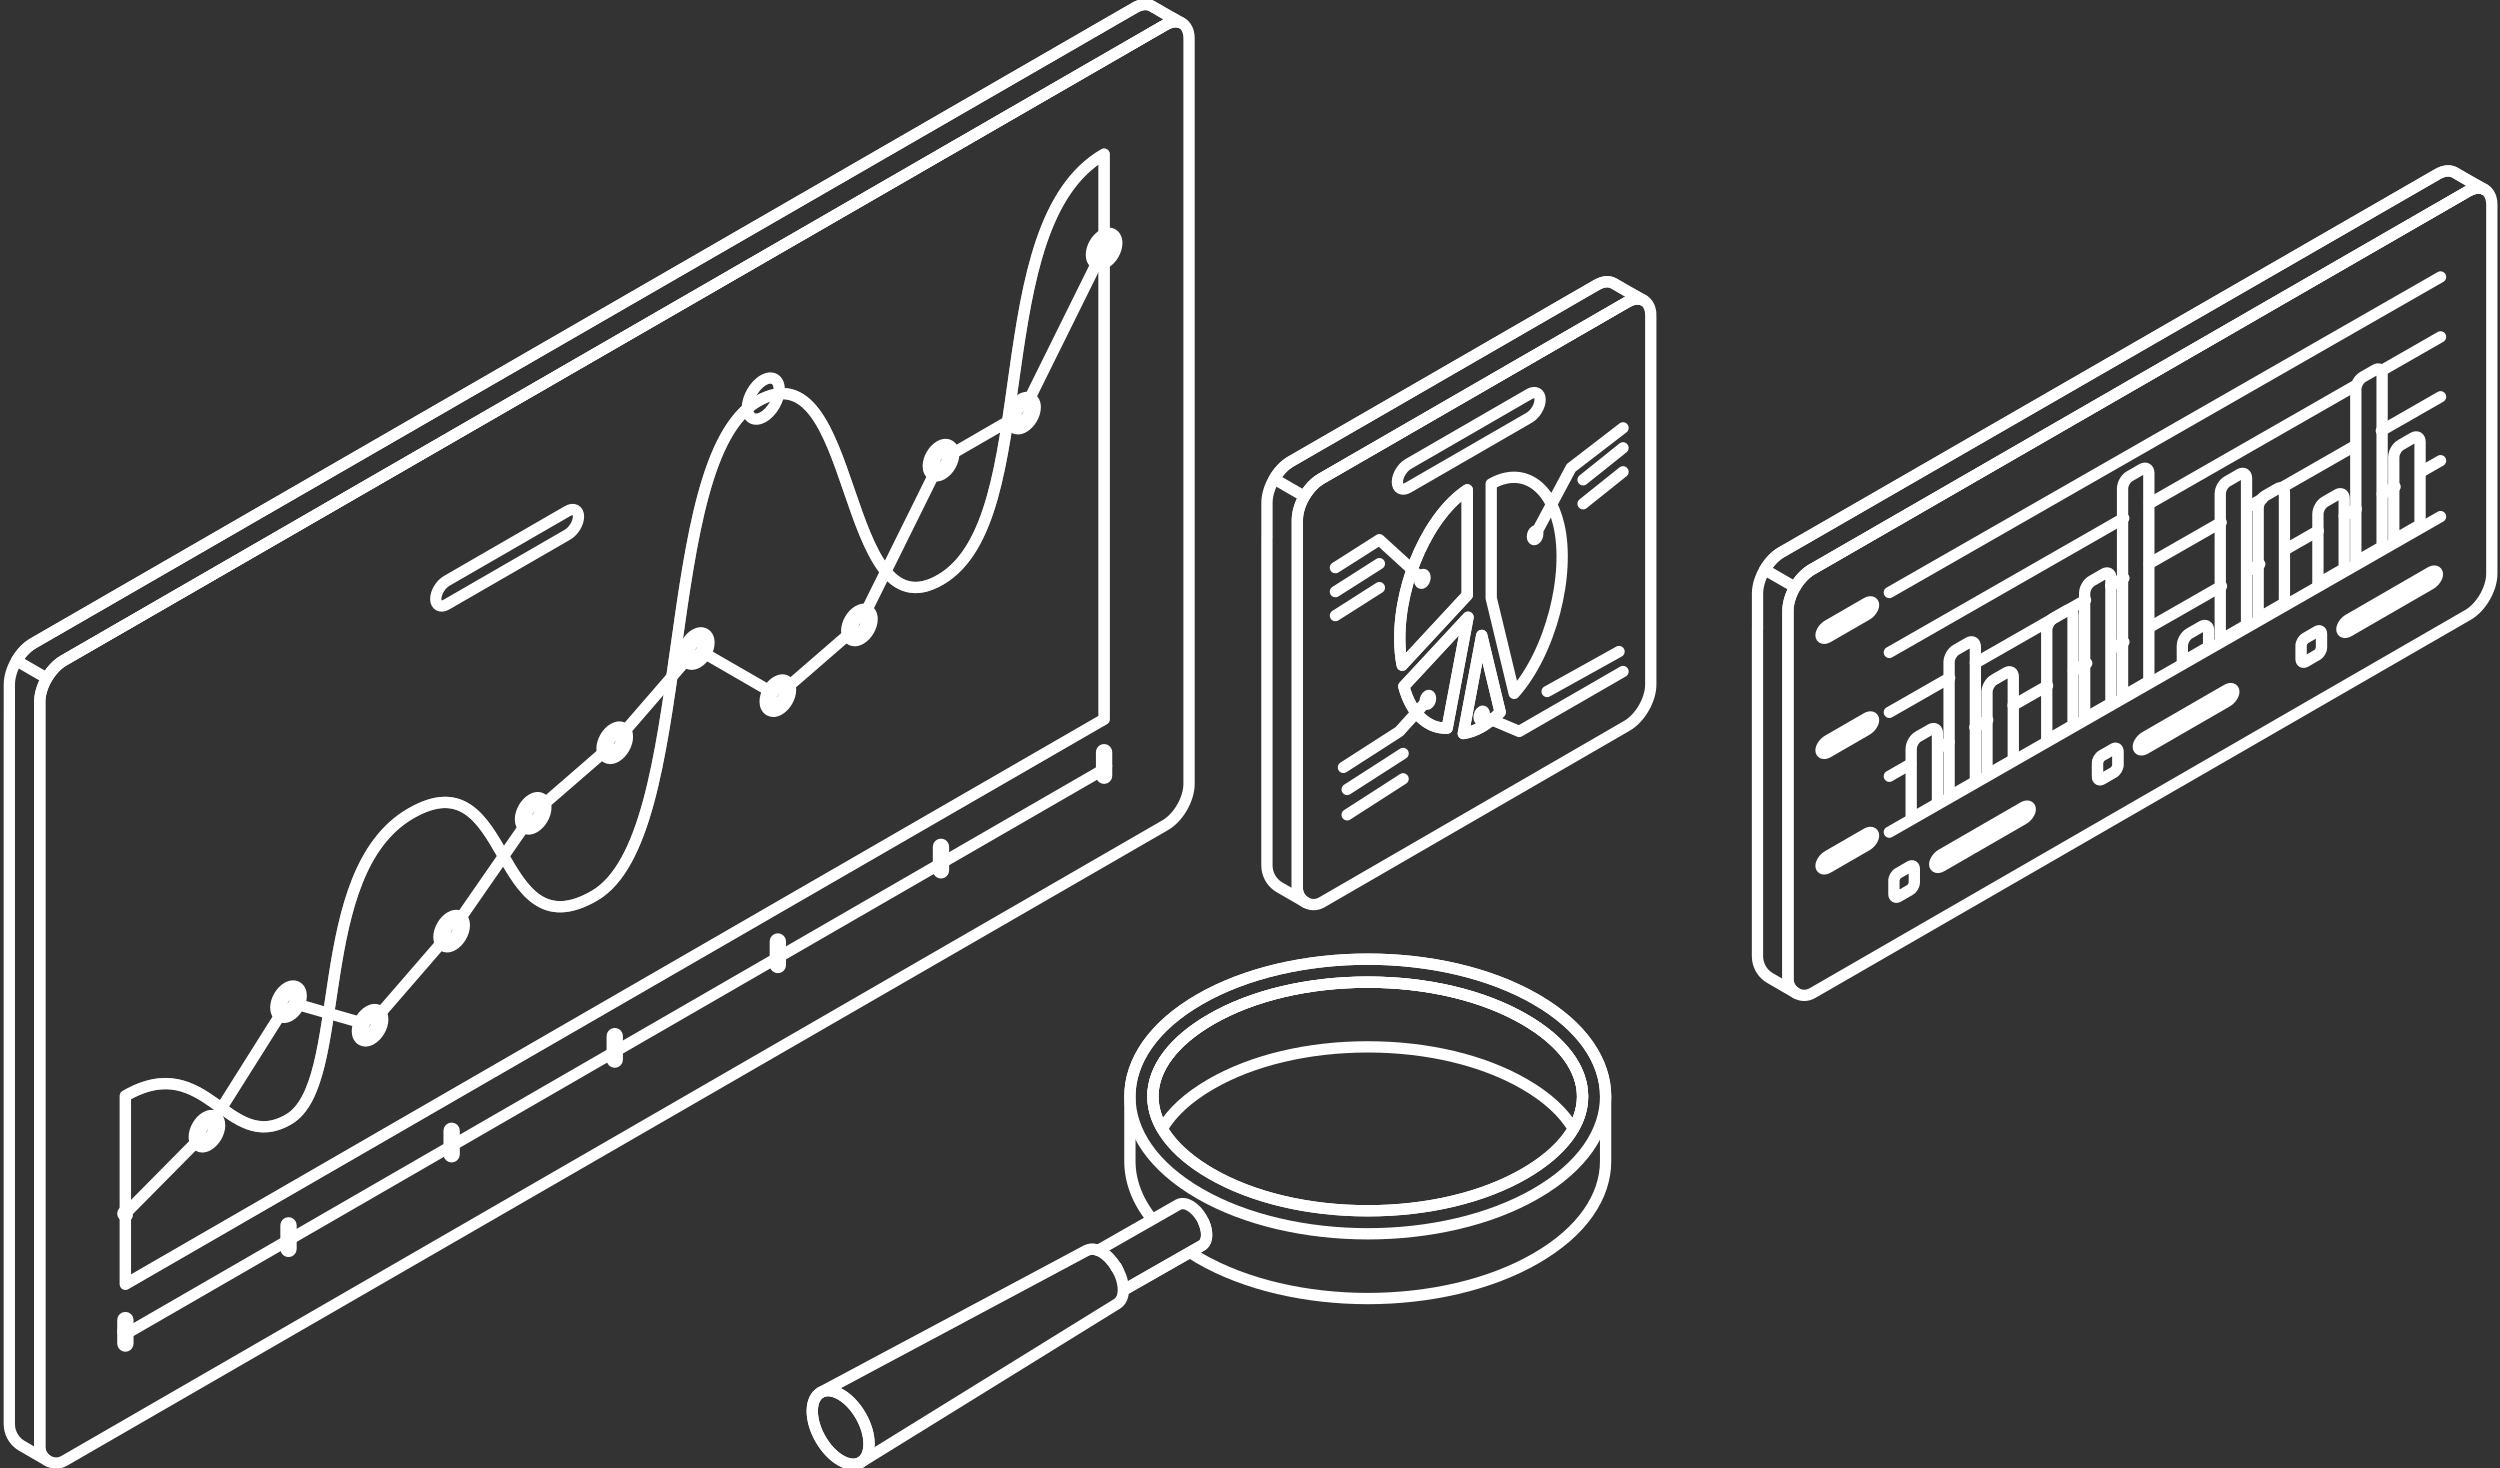 <svg viewBox="0 0 664 390" fill="none" width="664" xmlns="http://www.w3.org/2000/svg">
<rect x="0" y="0" width="664" height="390" fill="#333333" stroke="none"/>
<path d="M428.664 75.316C427.497 74.616 425.885 74.627 424.081 75.687L342.819 122.587C339.329 124.603 336.507 129.493 336.507 133.524V142.626L336.528 142.647H336.496V229.859C336.496 230.167 336.517 230.474 336.56 230.782C336.846 232.829 338.056 234.654 339.859 235.683L346.521 239.534L346.85 239.714C345.397 238.876 344.569 237.465 344.58 235.906V150.858V138.097C344.58 134.076 347.423 129.154 350.903 127.138L432.144 80.238C433.788 79.305 435.252 79.156 436.398 79.697C435.05 78.997 429.799 75.984 428.664 75.295V75.316Z" stroke="#ffffff" stroke-width="3" stroke-linecap="round" stroke-linejoin="round"/>
<path d="M438.434 83.124C438.413 82.912 438.391 82.731 438.328 82.54C438.349 82.498 438.328 82.456 438.306 82.413C438.285 82.201 438.222 82.021 438.158 81.851C438.073 81.564 437.946 81.289 437.787 81.045C437.744 80.917 437.659 80.822 437.574 80.716C437.511 80.631 437.468 80.546 437.383 80.482C437.256 80.313 437.139 80.196 436.97 80.069C436.97 80.069 436.949 80.047 436.927 80.026C436.758 79.899 436.577 79.793 436.386 79.719C435.241 79.178 433.777 79.326 432.132 80.26L350.891 127.159C347.401 129.175 344.568 134.087 344.568 138.118V235.927C344.568 239.258 348.175 241.337 351.05 239.672L432.122 192.762C435.612 190.746 438.444 185.855 438.444 181.803V83.919C438.444 83.654 438.423 83.379 438.402 83.135L438.434 83.124Z" stroke="#ffffff" stroke-width="3" stroke-linecap="round" stroke-linejoin="round"/>
<path d="M432.145 80.26L350.914 127.159C349.185 128.178 347.594 129.886 346.458 131.848L338.428 127.202C339.563 125.25 341.112 123.563 342.82 122.587L424.061 75.687C425.864 74.637 427.477 74.616 428.654 75.316C429.789 76.016 435.03 78.997 436.367 79.708C435.253 79.167 433.768 79.326 432.134 80.26H432.145Z" stroke="#ffffff" stroke-width="3" stroke-linecap="round" stroke-linejoin="round"/>
<path d="M396.064 158.847V128.528C404.116 123.966 411.426 128.56 413.993 139.285C417.154 152.535 411.893 173.189 402.164 184.158L396.064 158.847Z" stroke="#ffffff" stroke-width="3" stroke-linecap="round" stroke-linejoin="round"/>
<path d="M393.55 193.059C391.927 193.992 390.314 194.576 388.648 194.83L393.55 168.765L398.451 189.165C396.785 190.841 395.173 192.114 393.55 193.059Z" stroke="#ffffff" stroke-width="3" stroke-linecap="round" stroke-linejoin="round"/>
<path d="M393.55 193.059C391.927 193.992 390.314 194.576 388.648 194.83L393.55 168.765L398.451 189.165C396.785 190.841 395.173 192.114 393.55 193.059Z" stroke="#ffffff" stroke-width="3" stroke-linecap="round" stroke-linejoin="round"/>
<path d="M384.362 193.398C379.079 193.6 374.719 189.377 372.852 182.302L389.91 163.939L384.362 193.398Z" stroke="#ffffff" stroke-width="3" stroke-linecap="round" stroke-linejoin="round"/>
<path d="M384.362 193.398C379.079 193.6 374.719 189.377 372.852 182.302L389.91 163.939L384.362 193.398Z" stroke="#ffffff" stroke-width="3" stroke-linecap="round" stroke-linejoin="round"/>
<path d="M372.428 176.679C371.983 174.441 371.781 172.213 371.781 169.497C371.781 153.967 379.738 136.643 389.699 130.098V158.061L372.428 176.679Z" stroke="#ffffff" stroke-width="3" stroke-linecap="round" stroke-linejoin="round"/>
<path d="M372.428 176.679C371.983 174.441 371.781 172.213 371.781 169.497C371.781 153.967 379.738 136.643 389.699 130.098V158.061L372.428 176.679Z" stroke="#ffffff" stroke-width="3" stroke-linecap="round" stroke-linejoin="round"/>
<path d="M407.002 142.552C407.002 141.947 407.32 141.258 407.723 141.035C408.116 140.802 408.445 141.12 408.445 141.725C408.445 142.329 408.126 143.019 407.723 143.242C407.331 143.475 407.002 143.157 407.002 142.552Z" stroke="#ffffff" stroke-width="3" stroke-linecap="round" stroke-linejoin="round"/>
<path d="M377.053 154.158C377.053 153.542 377.371 152.863 377.774 152.641C378.177 152.418 378.496 152.725 378.496 153.33C378.496 153.935 378.177 154.624 377.774 154.847C377.382 155.081 377.053 154.762 377.053 154.158Z" stroke="#ffffff" stroke-width="3" stroke-linecap="round" stroke-linejoin="round"/>
<path d="M392.828 190.481C392.828 189.865 393.146 189.186 393.55 188.964C393.942 188.73 394.271 189.049 394.271 189.653C394.271 190.258 393.953 190.947 393.55 191.17C393.157 191.404 392.828 191.085 392.828 190.481Z" stroke="#ffffff" stroke-width="3" stroke-linecap="round" stroke-linejoin="round"/>
<path d="M378.518 186.29C378.518 185.675 378.836 184.996 379.239 184.773C379.632 184.54 379.96 184.858 379.96 185.463C379.96 186.068 379.642 186.757 379.239 186.98C378.846 187.213 378.518 186.895 378.518 186.29Z" stroke="#ffffff" stroke-width="3" stroke-linecap="round" stroke-linejoin="round"/>
<path d="M371.145 128.029C371.145 126.3 372.439 124.157 374.03 123.234L406.164 104.68C407.755 103.757 409.049 104.415 409.049 106.144C409.049 107.873 407.755 110.016 406.164 110.939L374.03 129.493C372.439 130.416 371.145 129.758 371.145 128.029Z" stroke="#ffffff" stroke-width="3" stroke-linecap="round" stroke-linejoin="round"/>
<path d="M407.723 142.138L417.281 124.253L431.072 113.644" stroke="#ffffff" stroke-width="3" stroke-linecap="round" stroke-linejoin="round"/>
<path d="M420.463 127.435L431.072 118.948" stroke="#ffffff" stroke-width="3" stroke-linecap="round" stroke-linejoin="round"/>
<path d="M420.463 133.8L431.072 125.313" stroke="#ffffff" stroke-width="3" stroke-linecap="round" stroke-linejoin="round"/>
<path d="M393.549 190.067L403.489 194.268L431.072 178.355" stroke="#ffffff" stroke-width="3" stroke-linecap="round" stroke-linejoin="round"/>
<path d="M410.916 183.66L430.012 173.051" stroke="#ffffff" stroke-width="3" stroke-linecap="round" stroke-linejoin="round"/>
<path d="M377.763 153.744L366.359 143.348L354.689 150.774" stroke="#ffffff" stroke-width="3" stroke-linecap="round" stroke-linejoin="round"/>
<path d="M366.359 149.713L354.689 157.139" stroke="#ffffff" stroke-width="3" stroke-linecap="round" stroke-linejoin="round"/>
<path d="M366.359 156.078L354.689 163.504" stroke="#ffffff" stroke-width="3" stroke-linecap="round" stroke-linejoin="round"/>
<path d="M379.239 185.877L371.665 194.268L356.812 203.815" stroke="#ffffff" stroke-width="3" stroke-linecap="round" stroke-linejoin="round"/>
<path d="M372.661 200.124L357.809 209.671" stroke="#ffffff" stroke-width="3" stroke-linecap="round" stroke-linejoin="round"/>
<path d="M372.661 206.86L357.809 216.408" stroke="#ffffff" stroke-width="3" stroke-linecap="round" stroke-linejoin="round"/>
<path d="M652.025 45.874C650.858 45.174 649.245 45.185 647.442 46.246L473.11 146.697C469.62 148.712 466.798 153.603 466.798 157.634V166.736L466.819 166.757H466.787V253.968C466.787 254.276 466.808 254.584 466.851 254.891C467.137 256.939 468.347 258.763 470.15 259.792L476.812 263.643L477.141 263.824C475.688 262.986 474.86 261.575 474.871 260.015V174.968V162.206C474.871 158.185 477.714 153.263 481.194 151.248L655.494 50.786C657.138 49.853 658.602 49.704 659.748 50.245C658.401 49.545 653.149 46.532 652.014 45.843L652.025 45.874Z" stroke="#ffffff" stroke-width="3" stroke-linecap="round" stroke-linejoin="round"/>
<path d="M661.795 53.672C661.774 53.459 661.752 53.279 661.689 53.088C661.71 53.046 661.689 53.003 661.667 52.961C661.646 52.749 661.583 52.568 661.519 52.399C661.434 52.112 661.307 51.836 661.148 51.592C661.105 51.465 661.02 51.37 660.935 51.264C660.872 51.179 660.829 51.094 660.744 51.03C660.617 50.86 660.5 50.744 660.331 50.616C660.331 50.616 660.31 50.595 660.288 50.574C660.119 50.447 659.938 50.341 659.747 50.266C658.602 49.725 657.138 49.874 655.493 50.807L481.204 151.269C477.713 153.284 474.881 158.196 474.881 162.227V260.036C474.881 263.367 478.488 265.447 481.363 263.781L655.504 163.309C658.994 161.294 661.827 156.403 661.827 152.351V54.467C661.827 54.202 661.805 53.926 661.784 53.682L661.795 53.672Z" stroke="#ffffff" stroke-width="3" stroke-linecap="round" stroke-linejoin="round"/>
<path d="M655.505 50.818L481.205 151.269C479.476 152.287 477.885 153.995 476.75 155.958L468.719 151.311C469.854 149.359 471.403 147.672 473.121 146.697L647.432 46.246C649.236 45.196 650.848 45.174 652.026 45.874C653.161 46.575 658.401 49.556 659.738 50.266C658.624 49.725 657.139 49.884 655.505 50.818Z" stroke="#ffffff" stroke-width="3" stroke-linecap="round" stroke-linejoin="round"/>
<path d="M483.666 229.962C483.666 229.102 484.493 227.914 485.523 227.331L495.76 221.422C496.789 220.828 497.616 221.051 497.616 221.91C497.616 222.769 496.789 223.957 495.76 224.541L485.523 230.45C484.493 231.044 483.666 230.821 483.666 229.962Z" stroke="#ffffff" stroke-width="3" stroke-linecap="round" stroke-linejoin="round"/>
<path d="M483.666 199.293C483.666 198.434 484.493 197.245 485.523 196.662L495.76 190.753C496.789 190.159 497.616 190.382 497.616 191.241C497.616 192.1 496.789 193.288 495.76 193.872L485.523 199.781C484.493 200.375 483.666 200.152 483.666 199.293Z" stroke="#ffffff" stroke-width="3" stroke-linecap="round" stroke-linejoin="round"/>
<path d="M483.666 168.719C483.666 167.86 484.493 166.672 485.523 166.089L495.76 160.18C496.789 159.586 497.616 159.808 497.616 160.668C497.616 161.527 496.789 162.715 495.76 163.299L485.523 169.207C484.493 169.802 483.666 169.579 483.666 168.719Z" stroke="#ffffff" stroke-width="3" stroke-linecap="round" stroke-linejoin="round"/>
<path d="M513.857 229.569C513.857 228.71 514.685 227.522 515.714 226.938L537.377 214.431C538.406 213.837 539.233 214.06 539.233 214.919C539.233 215.778 538.406 216.966 537.377 217.55L515.714 230.057C514.685 230.651 513.857 230.428 513.857 229.569Z" stroke="#ffffff" stroke-width="3" stroke-linecap="round" stroke-linejoin="round"/>
<path d="M508.446 234.364V230.779C508.446 230.047 507.927 229.739 507.29 230.11L504.182 231.903C503.545 232.274 503.025 233.165 503.025 233.908V237.494C503.025 238.226 503.545 238.533 504.182 238.162L507.29 236.369C507.927 235.998 508.446 235.107 508.446 234.364Z" stroke="#ffffff" stroke-width="3" stroke-linecap="round" stroke-linejoin="round"/>
<path d="M567.93 198.359C567.93 197.5 568.757 196.312 569.786 195.728L591.449 183.221C592.478 182.627 593.306 182.85 593.306 183.709C593.306 184.568 592.478 185.757 591.449 186.34L569.786 198.847C568.757 199.441 567.93 199.219 567.93 198.359Z" stroke="#ffffff" stroke-width="3" stroke-linecap="round" stroke-linejoin="round"/>
<path d="M562.519 203.154V199.569C562.519 198.837 561.999 198.529 561.362 198.9L558.254 200.693C557.617 201.064 557.098 201.956 557.098 202.698V206.284C557.098 207.016 557.617 207.323 558.254 206.952L561.362 205.159C561.999 204.788 562.519 203.897 562.519 203.154Z" stroke="#ffffff" stroke-width="3" stroke-linecap="round" stroke-linejoin="round"/>
<path opacity="0.7" d="M562.519 203.154V199.569C562.519 198.837 561.999 198.529 561.362 198.9L558.254 200.693C557.617 201.064 557.098 201.956 557.098 202.698V206.284C557.098 207.016 557.617 207.323 558.254 206.952L561.362 205.159C561.999 204.788 562.519 203.897 562.519 203.154Z" stroke="#ffffff" stroke-width="3" stroke-linecap="round" stroke-linejoin="round"/>
<path d="M622.002 167.149C622.002 166.29 622.829 165.102 623.858 164.519L645.521 152.011C646.55 151.417 647.378 151.64 647.378 152.499C647.378 153.359 646.55 154.547 645.521 155.13L623.858 167.637C622.829 168.232 622.002 168.009 622.002 167.149Z" stroke="#ffffff" stroke-width="3" stroke-linecap="round" stroke-linejoin="round"/>
<path d="M616.591 171.944V168.359C616.591 167.627 616.071 167.319 615.435 167.691L612.326 169.483C611.69 169.855 611.17 170.746 611.17 171.488V175.074C611.17 175.806 611.69 176.114 612.326 175.742L615.435 173.949C616.071 173.578 616.591 172.687 616.591 171.944Z" stroke="#ffffff" stroke-width="3" stroke-linecap="round" stroke-linejoin="round"/>
<path opacity="0.2" d="M616.591 171.944V168.359C616.591 167.627 616.071 167.319 615.435 167.691L612.326 169.483C611.69 169.855 611.17 170.746 611.17 171.488V175.074C611.17 175.806 611.69 176.114 612.326 175.742L615.435 173.949C616.071 173.578 616.591 172.687 616.591 171.944Z" stroke="#ffffff" stroke-width="3" stroke-linecap="round" stroke-linejoin="round"/>
<path d="M501.807 157.369L648.206 73.562" stroke="#ffffff" stroke-width="3" stroke-linecap="round" stroke-linejoin="round"/>
<path d="M632.281 98.598L648.205 89.475" stroke="#ffffff" stroke-width="3" stroke-linecap="round" stroke-linejoin="round"/>
<path d="M570.879 133.744L625.291 102.597" stroke="#ffffff" stroke-width="3" stroke-linecap="round" stroke-linejoin="round"/>
<path d="M501.807 173.281L564.058 137.648" stroke="#ffffff" stroke-width="3" stroke-linecap="round" stroke-linejoin="round"/>
<path d="M632.484 114.394L648.206 105.387" stroke="#ffffff" stroke-width="3" stroke-linecap="round" stroke-linejoin="round"/>
<path d="M605.93 129.585L625.577 118.34" stroke="#ffffff" stroke-width="3" stroke-linecap="round" stroke-linejoin="round"/>
<path d="M596.838 134.794L600.88 132.481" stroke="#ffffff" stroke-width="3" stroke-linecap="round" stroke-linejoin="round"/>
<path d="M570.848 149.667L589.943 138.74" stroke="#ffffff" stroke-width="3" stroke-linecap="round" stroke-linejoin="round"/>
<path d="M560.6 155.544L564.1 153.539" stroke="#ffffff" stroke-width="3" stroke-linecap="round" stroke-linejoin="round"/>
<path d="M524.658 176.114L553.917 159.363" stroke="#ffffff" stroke-width="3" stroke-linecap="round" stroke-linejoin="round"/>
<path d="M501.807 189.194L517.826 180.028" stroke="#ffffff" stroke-width="3" stroke-linecap="round" stroke-linejoin="round"/>
<path d="M643.443 125.087L648.207 122.361" stroke="#ffffff" stroke-width="3" stroke-linecap="round" stroke-linejoin="round"/>
<path d="M632.717 131.229L636.133 129.278" stroke="#ffffff" stroke-width="3" stroke-linecap="round" stroke-linejoin="round"/>
<path d="M622.617 137.011L625.821 135.176" stroke="#ffffff" stroke-width="3" stroke-linecap="round" stroke-linejoin="round"/>
<path d="M607.098 145.901L615.712 140.968" stroke="#ffffff" stroke-width="3" stroke-linecap="round" stroke-linejoin="round"/>
<path d="M597.072 151.629L600.191 149.847" stroke="#ffffff" stroke-width="3" stroke-linecap="round" stroke-linejoin="round"/>
<path d="M571.262 166.407L590.028 155.671" stroke="#ffffff" stroke-width="3" stroke-linecap="round" stroke-linejoin="round"/>
<path d="M560.98 172.295L564.099 170.512" stroke="#ffffff" stroke-width="3" stroke-linecap="round" stroke-linejoin="round"/>
<path d="M550.67 178.203L554.234 176.156" stroke="#ffffff" stroke-width="3" stroke-linecap="round" stroke-linejoin="round"/>
<path d="M534.672 187.358L543.827 182.107" stroke="#ffffff" stroke-width="3" stroke-linecap="round" stroke-linejoin="round"/>
<path d="M524.51 193.172L527.926 191.22" stroke="#ffffff" stroke-width="3" stroke-linecap="round" stroke-linejoin="round"/>
<path d="M514.877 198.688L517.667 197.086" stroke="#ffffff" stroke-width="3" stroke-linecap="round" stroke-linejoin="round"/>
<path d="M501.807 206.167L507.503 202.91" stroke="#ffffff" stroke-width="3" stroke-linecap="round" stroke-linejoin="round"/>
<path d="M507.62 198.858C507.62 197.67 508.447 196.227 509.476 195.633L512.733 193.755C513.762 193.161 514.59 193.639 514.59 194.827V213.391L507.609 217.423V198.858H507.62Z" stroke="#ffffff" stroke-width="3" stroke-linecap="round" stroke-linejoin="round"/>
<path d="M517.688 175.817C517.688 174.628 518.516 173.186 519.545 172.592L522.802 170.714C523.831 170.12 524.658 170.597 524.658 171.785V207.567L517.678 211.599V175.817H517.688Z" stroke="#ffffff" stroke-width="3" stroke-linecap="round" stroke-linejoin="round"/>
<path d="M527.755 183.773C527.755 182.585 528.582 181.142 529.611 180.548L532.868 178.67C533.897 178.076 534.725 178.553 534.725 179.742V201.765L527.744 205.796V183.773H527.755Z" stroke="#ffffff" stroke-width="3" stroke-linecap="round" stroke-linejoin="round"/>
<path d="M543.626 167.362C543.626 166.174 544.453 164.731 545.482 164.137L548.739 162.259C549.768 161.665 550.596 162.142 550.596 163.33V192.588L543.615 196.62V167.362H543.626Z" stroke="#ffffff" stroke-width="3" stroke-linecap="round" stroke-linejoin="round"/>
<path d="M553.692 157.528C553.692 156.34 554.52 154.897 555.549 154.303L558.806 152.425C559.835 151.831 560.662 152.308 560.662 153.497V186.786L553.682 190.817V157.528H553.692Z" stroke="#ffffff" stroke-width="3" stroke-linecap="round" stroke-linejoin="round"/>
<path d="M579.641 171.478C579.641 170.29 580.469 168.847 581.498 168.253L584.755 166.375C585.784 165.781 586.611 166.258 586.611 167.447V171.796L579.631 175.827V171.478H579.641Z" stroke="#ffffff" stroke-width="3" stroke-linecap="round" stroke-linejoin="round"/>
<path d="M589.71 131.081C589.71 129.893 590.537 128.45 591.566 127.856L594.823 125.978C595.852 125.384 596.68 125.862 596.68 127.05V165.983L589.699 170.014V131.081H589.71Z" stroke="#ffffff" stroke-width="3" stroke-linecap="round" stroke-linejoin="round"/>
<path d="M599.776 134.911C599.776 133.722 600.604 132.28 601.633 131.686L604.89 129.808C605.919 129.214 606.746 129.691 606.746 130.879V160.169L599.766 164.2V134.911H599.776Z" stroke="#ffffff" stroke-width="3" stroke-linecap="round" stroke-linejoin="round"/>
<path d="M615.647 136.481C615.647 135.292 616.475 133.85 617.504 133.256L620.761 131.378C621.79 130.784 622.617 131.261 622.617 132.449V151.014L615.637 155.045V136.481H615.647Z" stroke="#ffffff" stroke-width="3" stroke-linecap="round" stroke-linejoin="round"/>
<path d="M625.716 103.351C625.716 102.163 626.543 100.72 627.572 100.126L630.829 98.248C631.858 97.654 632.686 98.131 632.686 99.32V145.201L625.705 149.232V103.351H625.716Z" stroke="#ffffff" stroke-width="3" stroke-linecap="round" stroke-linejoin="round"/>
<path d="M635.794 121.396C635.794 120.207 636.621 118.765 637.65 118.171L640.907 116.293C641.936 115.699 642.764 116.176 642.764 117.364V139.387L635.783 143.419V121.396H635.794Z" stroke="#ffffff" stroke-width="3" stroke-linecap="round" stroke-linejoin="round"/>
<path d="M563.761 129.712C563.761 128.524 564.588 127.082 565.617 126.488L568.874 124.61C569.903 124.016 570.73 124.493 570.73 125.681V180.962L563.75 184.993V129.712H563.761Z" stroke="#ffffff" stroke-width="3" stroke-linecap="round" stroke-linejoin="round"/>
<path d="M501.807 221.019L648.206 137.213" stroke="#ffffff" stroke-width="3" stroke-linecap="round" stroke-linejoin="round"/>
<path d="M306.007 1.683C304.841 0.983 303.228 0.994 301.425 2.055L8.795 170.876C5.305 172.892 2.483 177.782 2.483 181.814V190.916L2.504 190.937H2.473V378.207C2.473 378.514 2.494 378.822 2.536 379.129C2.823 381.177 4.032 383.002 5.836 384.031L12.498 387.881L12.827 388.062C11.373 387.224 10.546 385.813 10.556 384.253V199.158V186.396C10.556 182.376 13.4 177.454 16.879 175.438L309.487 6.616C311.131 5.683 312.595 5.534 313.741 6.075C312.394 5.375 307.143 2.362 306.007 1.673V1.683Z" stroke="#ffffff" stroke-width="3" stroke-linecap="round" stroke-linejoin="round"/>
<path d="M315.777 9.481C315.756 9.268 315.735 9.088 315.671 8.897C315.693 8.855 315.671 8.812 315.65 8.77C315.629 8.558 315.565 8.377 315.502 8.208C315.417 7.921 315.289 7.645 315.13 7.401C315.088 7.274 315.003 7.178 314.918 7.072C314.854 6.988 314.812 6.903 314.727 6.839C314.6 6.669 314.483 6.553 314.313 6.425C314.313 6.425 314.292 6.404 314.271 6.383C314.101 6.256 313.921 6.149 313.73 6.075C312.584 5.534 311.12 5.683 309.476 6.616L16.889 175.438C13.399 177.454 10.566 182.365 10.566 186.396V384.253C10.566 387.584 14.173 389.664 17.048 387.998L309.486 219.166C312.977 217.15 315.809 212.26 315.809 208.207V10.265C315.809 10 315.788 9.725 315.767 9.481H315.777Z" stroke="#ffffff" stroke-width="3" stroke-linecap="round" stroke-linejoin="round"/>
<path d="M309.488 6.627L16.891 175.449C15.162 176.467 13.57 178.175 12.435 180.138L4.404 175.491C5.539 173.539 7.088 171.852 8.807 170.876L301.415 2.044C303.218 0.994 304.831 0.973 306.008 1.673C307.143 2.373 312.384 5.354 313.721 6.065C312.607 5.524 311.122 5.683 309.488 6.616V6.627Z" stroke="#ffffff" stroke-width="3" stroke-linecap="round" stroke-linejoin="round"/>
<path d="M292.916 202.946C293.234 202.755 293.638 202.871 293.828 203.19C294.009 203.508 293.903 203.911 293.584 204.102L33.63 354.179C33.524 354.242 33.407 354.264 33.301 354.264C33.068 354.264 32.845 354.147 32.728 353.935C32.548 353.616 32.654 353.213 32.972 353.022" stroke="#ffffff" stroke-width="3" stroke-linecap="round" stroke-linejoin="round"/>
<path d="M33.301 357.52C32.93 357.52 32.633 357.223 32.633 356.852V350.604C32.633 350.232 32.93 349.935 33.301 349.935C33.672 349.935 33.969 350.232 33.969 350.604V356.852C33.969 357.223 33.672 357.52 33.301 357.52Z" stroke="#ffffff" stroke-width="3" stroke-linecap="round" stroke-linejoin="round"/>
<path d="M76.627 332.378C76.256 332.378 75.959 332.081 75.959 331.71V325.451C75.959 325.08 76.256 324.783 76.627 324.783C76.999 324.783 77.296 325.08 77.296 325.451V331.71C77.296 332.081 76.999 332.378 76.627 332.378Z" stroke="#ffffff" stroke-width="3" stroke-linecap="round" stroke-linejoin="round"/>
<path d="M119.954 307.247C119.582 307.247 119.285 306.95 119.285 306.579V300.331C119.285 299.959 119.582 299.662 119.954 299.662C120.325 299.662 120.622 299.959 120.622 300.331V306.579C120.622 306.95 120.325 307.247 119.954 307.247Z" stroke="#ffffff" stroke-width="3" stroke-linecap="round" stroke-linejoin="round"/>
<path d="M163.278 282.105C162.906 282.105 162.609 281.808 162.609 281.437V275.189C162.609 274.817 162.906 274.52 163.278 274.52C163.649 274.52 163.946 274.817 163.946 275.189V281.437C163.946 281.808 163.649 282.105 163.278 282.105Z" stroke="#ffffff" stroke-width="3" stroke-linecap="round" stroke-linejoin="round"/>
<path d="M206.594 256.974C206.223 256.974 205.926 256.677 205.926 256.306V250.057C205.926 249.686 206.223 249.389 206.594 249.389C206.965 249.389 207.262 249.686 207.262 250.057V256.306C207.262 256.677 206.965 256.974 206.594 256.974Z" stroke="#ffffff" stroke-width="3" stroke-linecap="round" stroke-linejoin="round"/>
<path d="M249.92 231.832C249.549 231.832 249.252 231.535 249.252 231.164V224.916C249.252 224.544 249.549 224.247 249.92 224.247C250.292 224.247 250.589 224.544 250.589 224.916V231.164C250.589 231.535 250.292 231.832 249.92 231.832Z" stroke="#ffffff" stroke-width="3" stroke-linecap="round" stroke-linejoin="round"/>
<path d="M293.244 206.701C292.873 206.701 292.576 206.404 292.576 206.033V199.784C292.576 199.413 292.873 199.116 293.244 199.116C293.616 199.116 293.913 199.413 293.913 199.784V206.033C293.913 206.404 293.616 206.701 293.244 206.701Z" stroke="#ffffff" stroke-width="3" stroke-linecap="round" stroke-linejoin="round"/>
<path d="M33.301 291.069C54.964 278.562 60.385 306.706 76.626 297.328C92.868 287.951 82.037 231.673 109.121 216.036C136.194 200.4 130.784 253.558 157.857 237.921C184.93 222.285 174.099 122.237 201.183 106.6C228.256 90.963 222.846 169.89 249.93 153.882C277.003 137.874 260.761 59.711 293.255 40.945V191.022L33.301 341.088V291.059V291.069Z" stroke="#ffffff" stroke-width="3" stroke-linecap="round" stroke-linejoin="round"/>
<path opacity="0.6" d="M33.301 291.069C54.964 278.562 60.385 306.706 76.626 297.328C92.868 287.951 82.037 231.673 109.121 216.036C136.194 200.4 130.784 253.558 157.857 237.921C184.93 222.285 174.099 122.237 201.183 106.6C228.256 90.963 222.846 169.89 249.93 153.882C277.003 137.874 260.761 59.711 293.255 40.945V191.022L33.301 341.088V291.059V291.069Z" stroke="#ffffff" stroke-width="3" stroke-linecap="round" stroke-linejoin="round"/>
<path d="M33.301 322.332L52.418 303.014C52.8 303.969 53.786 304.245 54.964 303.577C56.459 302.707 57.669 300.617 57.669 298.888C57.669 298.092 57.414 297.519 56.99 297.222L74.59 269.29C75.078 269.662 75.82 269.651 76.616 269.184C77.507 268.675 78.281 267.731 78.78 266.691L96.125 271.688C95.775 272.399 95.574 273.173 95.574 273.873C95.574 275.592 96.783 276.303 98.279 275.433C99.775 274.563 100.984 272.473 100.984 270.744C100.984 270.256 100.878 269.842 100.708 269.513L117.523 250.089C117.947 250.874 118.881 251.065 119.952 250.439C121.448 249.591 122.657 247.48 122.657 245.761C122.657 245.05 122.445 244.509 122.095 244.202L139.451 219.155C139.939 219.633 140.735 219.675 141.615 219.166C143.111 218.296 144.32 216.195 144.32 214.477C144.32 214.222 144.289 213.989 144.235 213.766L160.647 199.54C160.944 200.739 161.994 201.132 163.278 200.41C164.774 199.54 165.983 197.44 165.983 195.721C165.983 195.233 165.877 194.82 165.686 194.491L182.511 175.056C182.936 175.831 183.859 176 184.92 175.385C185.683 174.961 186.341 174.207 186.84 173.369L204.662 183.66C204.185 184.508 203.877 185.463 203.877 186.322C203.877 188.051 205.087 188.752 206.583 187.892C208.078 187.022 209.288 184.922 209.288 183.203C209.288 182.949 209.256 182.715 209.203 182.493L225.614 168.267C225.912 169.466 226.972 169.858 228.245 169.115C229.741 168.267 230.951 166.156 230.951 164.437C230.951 163.451 230.547 162.793 229.922 162.602L248.211 125.642C248.678 125.801 249.261 125.727 249.908 125.345C251.404 124.475 252.614 122.396 252.614 120.667L268.855 111.279C268.855 112.997 270.065 113.708 271.571 112.838C273.067 111.968 274.276 109.878 274.276 108.149C274.276 107.162 273.873 106.505 273.258 106.293L291.473 69.481" stroke="#ffffff" stroke-width="3" stroke-linecap="round" stroke-linejoin="round"/>
<path d="M33.778 322.799C33.651 322.926 33.481 323.001 33.3 323.001C33.12 323.001 32.961 322.937 32.834 322.81C32.569 322.555 32.569 322.131 32.834 321.866" stroke="#ffffff" stroke-width="3" stroke-linecap="round" stroke-linejoin="round"/>
<path d="M51.951 302.537C52.206 302.272 52.63 302.272 52.895 302.537C53.161 302.802 53.161 303.216 52.895 303.481" stroke="#ffffff" stroke-width="3" stroke-linecap="round" stroke-linejoin="round"/>
<path d="M57.564 297.583C57.436 297.785 57.224 297.891 57.001 297.891C56.874 297.891 56.757 297.859 56.641 297.784C56.333 297.594 56.237 297.18 56.428 296.862" stroke="#ffffff" stroke-width="3" stroke-linecap="round" stroke-linejoin="round"/>
<path d="M74.027 268.93C74.229 268.622 74.632 268.527 74.95 268.718C75.258 268.909 75.353 269.322 75.162 269.64" stroke="#ffffff" stroke-width="3" stroke-linecap="round" stroke-linejoin="round"/>
<path d="M101.197 269.959C101.07 270.107 100.879 270.192 100.699 270.192C100.539 270.192 100.391 270.139 100.264 270.033C99.988 269.789 99.956 269.375 100.2 269.089" stroke="#ffffff" stroke-width="3" stroke-linecap="round" stroke-linejoin="round"/>
<path d="M117.014 249.665C117.258 249.389 117.671 249.357 117.958 249.601C118.234 249.845 118.265 250.259 118.021 250.545" stroke="#ffffff" stroke-width="3" stroke-linecap="round" stroke-linejoin="round"/>
<path d="M122.659 244.552C122.531 244.743 122.319 244.838 122.107 244.838C121.98 244.838 121.842 244.796 121.725 244.721C121.428 244.509 121.343 244.095 121.555 243.788" stroke="#ffffff" stroke-width="3" stroke-linecap="round" stroke-linejoin="round"/>
<path d="M138.9 218.773C139.113 218.466 139.526 218.402 139.834 218.604C140.131 218.816 140.216 219.229 140.004 219.537" stroke="#ffffff" stroke-width="3" stroke-linecap="round" stroke-linejoin="round"/>
<path d="M144.671 214.265C144.544 214.371 144.385 214.424 144.236 214.424C144.046 214.424 143.865 214.35 143.727 214.19C143.483 213.915 143.515 213.49 143.791 213.246" stroke="#ffffff" stroke-width="3" stroke-linecap="round" stroke-linejoin="round"/>
<path d="M160.213 199.042C160.489 198.798 160.913 198.83 161.157 199.105C161.401 199.381 161.369 199.805 161.093 200.049" stroke="#ffffff" stroke-width="3" stroke-linecap="round" stroke-linejoin="round"/>
<path d="M166.196 194.915C166.069 195.064 165.878 195.148 165.687 195.148C165.528 195.148 165.379 195.095 165.252 194.989C164.976 194.745 164.944 194.332 165.188 194.045" stroke="#ffffff" stroke-width="3" stroke-linecap="round" stroke-linejoin="round"/>
<path d="M182.023 174.611C182.267 174.335 182.681 174.303 182.968 174.547C183.243 174.791 183.275 175.205 183.031 175.491" stroke="#ffffff" stroke-width="3" stroke-linecap="round" stroke-linejoin="round"/>
<path d="M205.013 183.076C205.331 183.256 205.438 183.67 205.257 183.988C205.13 184.201 204.907 184.317 204.684 184.317C204.568 184.317 204.462 184.285 204.355 184.232" stroke="#ffffff" stroke-width="3" stroke-linecap="round" stroke-linejoin="round"/>
<path d="M186.511 173.942C186.193 173.762 186.087 173.348 186.267 173.03C186.448 172.712 186.861 172.606 187.18 172.786" stroke="#ffffff" stroke-width="3" stroke-linecap="round" stroke-linejoin="round"/>
<path d="M209.659 182.991C209.532 183.097 209.372 183.15 209.224 183.15C209.033 183.15 208.853 183.076 208.725 182.917C208.481 182.641 208.513 182.217 208.789 181.973" stroke="#ffffff" stroke-width="3" stroke-linecap="round" stroke-linejoin="round"/>
<path d="M225.191 167.789C225.467 167.545 225.892 167.577 226.136 167.853C226.38 168.129 226.348 168.553 226.072 168.797" stroke="#ffffff" stroke-width="3" stroke-linecap="round" stroke-linejoin="round"/>
<path d="M230.548 162.888C230.431 163.122 230.198 163.26 229.954 163.26C229.859 163.26 229.753 163.238 229.657 163.196C229.328 163.037 229.19 162.634 229.36 162.305" stroke="#ffffff" stroke-width="3" stroke-linecap="round" stroke-linejoin="round"/>
<path d="M247.596 125.43C247.755 125.101 248.158 124.963 248.487 125.133C248.816 125.292 248.954 125.695 248.784 126.024" stroke="#ffffff" stroke-width="3" stroke-linecap="round" stroke-linejoin="round"/>
<path d="M252.964 121.25C252.858 121.314 252.741 121.335 252.635 121.335C252.402 121.335 252.179 121.219 252.062 121.006C251.882 120.688 251.988 120.285 252.306 120.094" stroke="#ffffff" stroke-width="3" stroke-linecap="round" stroke-linejoin="round"/>
<path d="M268.537 110.716C268.855 110.525 269.258 110.642 269.449 110.96C269.63 111.278 269.524 111.682 269.205 111.873" stroke="#ffffff" stroke-width="3" stroke-linecap="round" stroke-linejoin="round"/>
<path d="M273.863 106.611C273.746 106.844 273.513 106.982 273.269 106.982C273.173 106.982 273.067 106.961 272.972 106.908C272.643 106.749 272.505 106.346 272.674 106.017" stroke="#ffffff" stroke-width="3" stroke-linecap="round" stroke-linejoin="round"/>
<path d="M290.9 69.195C291.06 68.866 291.463 68.728 291.792 68.898C292.12 69.057 292.258 69.46 292.089 69.789" stroke="#ffffff" stroke-width="3" stroke-linecap="round" stroke-linejoin="round"/>
<path d="M53.754 304.616C53.383 304.616 53.033 304.531 52.714 304.341C51.993 303.916 51.59 303.099 51.59 302.007C51.59 300.033 52.926 297.721 54.635 296.734C55.568 296.193 56.491 296.13 57.212 296.543C57.944 296.968 58.337 297.795 58.337 298.877C58.337 300.85 57 303.163 55.292 304.139C54.762 304.447 54.231 304.606 53.743 304.606L53.754 304.616ZM55.303 297.901C54.019 298.644 52.926 300.532 52.926 302.017C52.926 302.59 53.096 303.025 53.383 303.195C53.669 303.365 54.125 303.29 54.635 303.004C55.918 302.261 57.011 300.373 57.011 298.888C57.011 298.315 56.841 297.88 56.555 297.71C56.268 297.541 55.812 297.615 55.303 297.901Z" stroke="#ffffff" stroke-width="3" stroke-linecap="round" stroke-linejoin="round"/>
<path d="M75.418 270.224C75.047 270.224 74.697 270.139 74.378 269.948C73.657 269.524 73.254 268.696 73.254 267.614C73.254 265.641 74.591 263.328 76.299 262.342C77.232 261.801 78.155 261.737 78.876 262.151C79.598 262.575 80.001 263.403 80.001 264.485C80.001 266.458 78.664 268.771 76.956 269.747C76.426 270.054 75.895 270.213 75.407 270.213L75.418 270.224ZM76.967 263.509C75.683 264.251 74.591 266.14 74.591 267.625C74.591 268.198 74.76 268.633 75.047 268.802C75.344 268.972 75.789 268.898 76.299 268.611C77.582 267.869 78.675 265.981 78.675 264.495C78.675 263.923 78.505 263.488 78.219 263.318C77.922 263.148 77.476 263.222 76.967 263.509Z" stroke="#ffffff" stroke-width="3" stroke-linecap="round" stroke-linejoin="round"/>
<path d="M97.08 276.472C96.709 276.472 96.359 276.377 96.04 276.196C95.319 275.772 94.916 274.945 94.916 273.863C94.916 271.889 96.253 269.577 97.961 268.601C98.894 268.06 99.817 267.986 100.539 268.41C101.26 268.834 101.663 269.662 101.663 270.744C101.663 272.717 100.326 275.03 98.618 276.005C98.088 276.313 97.558 276.472 97.07 276.472H97.08ZM99.499 269.481C99.244 269.481 98.947 269.577 98.618 269.757C97.335 270.5 96.242 272.388 96.242 273.873C96.242 274.446 96.412 274.881 96.698 275.051C96.995 275.22 97.441 275.146 97.95 274.86C99.234 274.117 100.326 272.229 100.326 270.744C100.326 270.171 100.157 269.736 99.87 269.566C99.764 269.503 99.637 269.471 99.499 269.471V269.481Z" stroke="#ffffff" stroke-width="3" stroke-linecap="round" stroke-linejoin="round"/>
<path d="M118.744 251.479C118.373 251.479 118.023 251.383 117.705 251.203C116.973 250.779 116.58 249.951 116.58 248.869C116.58 246.896 117.917 244.583 119.625 243.607C120.569 243.066 121.481 242.992 122.203 243.417C122.924 243.841 123.327 244.668 123.327 245.75C123.327 247.724 121.99 250.036 120.282 251.012C119.752 251.32 119.222 251.479 118.744 251.479ZM120.282 244.764C118.999 245.506 117.906 247.395 117.906 248.88C117.906 249.453 118.076 249.888 118.362 250.057C118.649 250.227 119.105 250.153 119.614 249.866C120.898 249.124 121.99 247.236 121.99 245.75C121.99 245.178 121.821 244.743 121.534 244.573C121.237 244.403 120.781 244.477 120.282 244.764Z" stroke="#ffffff" stroke-width="3" stroke-linecap="round" stroke-linejoin="round"/>
<path d="M140.397 220.195C140.025 220.195 139.675 220.11 139.357 219.919C138.636 219.495 138.232 218.678 138.232 217.585C138.232 215.612 139.569 213.299 141.277 212.313C142.211 211.772 143.134 211.708 143.855 212.122C144.576 212.546 144.98 213.374 144.98 214.456C144.98 216.429 143.643 218.741 141.935 219.717C141.404 220.025 140.874 220.184 140.386 220.184L140.397 220.195ZM141.945 213.48C140.662 214.222 139.569 216.111 139.569 217.596C139.569 218.169 139.739 218.604 140.025 218.773C140.312 218.943 140.768 218.869 141.277 218.582C142.561 217.84 143.653 215.951 143.653 214.466C143.653 213.893 143.484 213.458 143.197 213.289C142.9 213.119 142.444 213.193 141.945 213.48Z" stroke="#ffffff" stroke-width="3" stroke-linecap="round" stroke-linejoin="round"/>
<path d="M162.059 201.439C161.687 201.439 161.337 201.344 161.019 201.163C160.298 200.739 159.895 199.912 159.895 198.83C159.895 196.856 161.231 194.544 162.939 193.568C163.883 193.027 164.796 192.952 165.517 193.377C166.238 193.801 166.642 194.618 166.642 195.711C166.642 197.684 165.305 199.996 163.597 200.983C163.067 201.291 162.536 201.45 162.059 201.45V201.439ZM163.597 194.724C162.313 195.467 161.221 197.355 161.221 198.84C161.221 199.413 161.39 199.848 161.677 200.018C161.974 200.187 162.43 200.113 162.929 199.827C164.212 199.084 165.305 197.196 165.305 195.711C165.305 195.138 165.135 194.703 164.849 194.533C164.562 194.363 164.106 194.438 163.597 194.724Z" stroke="#ffffff" stroke-width="3" stroke-linecap="round" stroke-linejoin="round"/>
<path d="M205.385 188.932C205.014 188.932 204.663 188.836 204.345 188.656C203.624 188.232 203.221 187.404 203.221 186.322C203.221 184.349 204.557 182.036 206.265 181.061C207.21 180.519 208.122 180.445 208.843 180.87C209.565 181.294 209.968 182.111 209.968 183.203C209.968 185.177 208.631 187.489 206.923 188.476C206.393 188.783 205.862 188.943 205.374 188.943L205.385 188.932ZM207.804 181.941C207.549 181.941 207.252 182.036 206.923 182.217C205.639 182.959 204.547 184.848 204.547 186.333C204.547 186.906 204.717 187.341 205.003 187.51C205.3 187.68 205.756 187.606 206.255 187.319C207.538 186.577 208.631 184.689 208.631 183.203C208.631 182.631 208.461 182.196 208.175 182.026C208.069 181.962 207.942 181.93 207.804 181.93V181.941Z" stroke="#ffffff" stroke-width="3" stroke-linecap="round" stroke-linejoin="round"/>
<path d="M227.047 170.166C226.676 170.166 226.326 170.081 226.007 169.89C225.286 169.465 224.883 168.649 224.883 167.556C224.883 165.583 226.219 163.27 227.927 162.284C228.861 161.743 229.784 161.679 230.505 162.093C231.227 162.517 231.63 163.344 231.63 164.426C231.63 166.4 230.293 168.712 228.585 169.688C228.055 169.996 227.524 170.155 227.036 170.155L227.047 170.166ZM228.596 163.451C227.312 164.193 226.219 166.081 226.219 167.567C226.219 168.139 226.389 168.574 226.676 168.744C226.962 168.914 227.418 168.84 227.927 168.553C229.211 167.811 230.304 165.922 230.304 164.437C230.304 163.864 230.134 163.429 229.848 163.26C229.551 163.09 229.094 163.164 228.596 163.451Z" stroke="#ffffff" stroke-width="3" stroke-linecap="round" stroke-linejoin="round"/>
<path d="M270.373 113.888C270.002 113.888 269.652 113.803 269.333 113.612C268.612 113.188 268.209 112.361 268.209 111.279C268.209 109.305 269.546 106.993 271.254 106.017C272.187 105.476 273.11 105.412 273.832 105.826C274.553 106.25 274.956 107.078 274.956 108.16C274.956 110.133 273.619 112.445 271.911 113.421C271.381 113.729 270.851 113.888 270.363 113.888H270.373ZM271.922 107.173C270.638 107.916 269.546 109.804 269.546 111.289C269.546 111.862 269.715 112.297 270.002 112.467C270.299 112.636 270.744 112.562 271.254 112.276C272.537 111.533 273.63 109.645 273.63 108.16C273.63 107.587 273.46 107.152 273.174 106.982C272.877 106.812 272.421 106.887 271.922 107.173Z" stroke="#ffffff" stroke-width="3" stroke-linecap="round" stroke-linejoin="round"/>
<path d="M248.711 126.395C248.34 126.395 247.99 126.311 247.671 126.12C246.95 125.695 246.547 124.878 246.547 123.786C246.547 121.813 247.884 119.5 249.592 118.513C250.525 117.972 251.448 117.909 252.169 118.323C252.891 118.747 253.294 119.574 253.294 120.656C253.294 122.63 251.957 124.942 250.249 125.918C249.719 126.226 249.188 126.385 248.7 126.385L248.711 126.395ZM250.26 119.68C248.976 120.423 247.884 122.311 247.884 123.796C247.884 124.369 248.053 124.804 248.34 124.974C248.626 125.144 249.082 125.069 249.592 124.783C250.875 124.04 251.968 122.152 251.968 120.667C251.968 120.094 251.798 119.659 251.512 119.489C251.215 119.32 250.769 119.394 250.26 119.68Z" stroke="#ffffff" stroke-width="3" stroke-linecap="round" stroke-linejoin="round"/>
<path d="M292.035 70.277C291.664 70.277 291.314 70.182 290.996 70.001C290.274 69.577 289.871 68.749 289.871 67.668C289.871 65.694 291.208 63.382 292.916 62.406C293.86 61.865 294.772 61.79 295.494 62.215C296.215 62.639 296.618 63.467 296.618 64.549C296.618 66.522 295.282 68.834 293.574 69.81C293.043 70.118 292.513 70.277 292.025 70.277H292.035ZM294.454 63.286C294.199 63.286 293.902 63.382 293.574 63.562C292.29 64.305 291.197 66.193 291.197 67.678C291.197 68.251 291.367 68.686 291.653 68.856C291.95 69.025 292.407 68.951 292.905 68.665C294.189 67.922 295.282 66.034 295.282 64.549C295.282 63.976 295.112 63.541 294.825 63.371C294.719 63.307 294.592 63.276 294.454 63.276V63.286Z" stroke="#ffffff" stroke-width="3" stroke-linecap="round" stroke-linejoin="round"/>
<path d="M184.93 169.137H184.941M183.721 176.425C183.349 176.425 182.999 176.34 182.681 176.149C181.96 175.724 181.557 174.908 181.557 173.815C181.557 171.842 182.893 169.529 184.601 168.543C185.535 168.002 186.458 167.938 187.179 168.352C187.901 168.776 188.304 169.603 188.304 170.685C188.304 172.659 186.967 174.971 185.259 175.947C184.729 176.255 184.198 176.414 183.71 176.414L183.721 176.425ZM186.14 169.434C185.885 169.434 185.588 169.529 185.27 169.709C183.986 170.452 182.893 172.34 182.893 173.826C182.893 174.398 183.063 174.833 183.35 175.003C183.636 175.173 184.092 175.099 184.601 174.812C185.885 174.07 186.978 172.181 186.978 170.696C186.978 170.123 186.808 169.688 186.521 169.519C186.415 169.455 186.288 169.423 186.15 169.423L186.14 169.434Z" stroke="#ffffff" stroke-width="3" stroke-linecap="round" stroke-linejoin="round"/>
<path d="M202.732 100.988C205.066 99.641 206.954 100.734 206.954 103.428C206.954 106.123 205.066 109.401 202.732 110.748C200.398 112.095 198.51 111.003 198.51 108.308C198.51 105.614 200.398 102.336 202.732 100.988Z" stroke="#ffffff" stroke-width="3" stroke-linecap="round" stroke-linejoin="round"/>
<path d="M115.742 159.08C115.742 157.351 117.036 155.208 118.628 154.285L150.761 135.731C152.353 134.808 153.647 135.466 153.647 137.195C153.647 138.924 152.353 141.067 150.761 141.99L118.628 160.544C117.036 161.467 115.742 160.809 115.742 159.08Z" stroke="#ffffff" stroke-width="3" stroke-linecap="round" stroke-linejoin="round"/>
<path d="M316.161 332.714C316.946 333.223 317.763 333.722 318.601 334.21C343.277 348.457 383.271 348.457 407.947 334.21C420.285 327.092 426.449 317.756 426.449 308.421V291.225C426.449 281.89 420.285 272.554 407.947 265.436C383.271 251.189 343.277 251.189 318.601 265.436C306.263 272.554 300.1 281.89 300.1 291.225V308.421C300.1 313.672 302.052 318.913 305.945 323.771M321.656 270.729C332.679 264.364 347.457 260.864 363.274 260.864C379.092 260.864 393.869 264.364 404.892 270.729C414.853 276.479 420.338 283.757 420.338 291.225C420.338 298.693 414.853 305.971 404.892 311.72C393.869 318.085 379.092 321.586 363.274 321.586C347.457 321.586 332.679 318.085 321.656 311.72C311.695 305.971 306.21 298.693 306.21 291.225C306.21 283.757 311.695 276.479 321.656 270.729Z" stroke="#ffffff" stroke-width="3" stroke-linecap="round" stroke-linejoin="round"/>
<path d="M318.602 317.014C343.278 331.261 383.273 331.261 407.948 317.014C432.624 302.767 432.624 279.672 407.948 265.436C383.273 251.189 343.278 251.189 318.602 265.436C293.937 279.683 293.937 302.777 318.602 317.014ZM306.211 291.225C306.211 283.757 311.696 276.479 321.658 270.729C332.68 264.364 347.458 260.864 363.275 260.864C379.093 260.864 393.871 264.364 404.893 270.729C414.855 276.479 420.339 283.757 420.339 291.225C420.339 298.693 414.855 305.971 404.893 311.72C393.871 318.085 379.093 321.586 363.275 321.586C347.458 321.586 332.68 318.085 321.658 311.72C311.696 305.971 306.211 298.693 306.211 291.225Z" stroke="#ffffff" stroke-width="3" stroke-linecap="round" stroke-linejoin="round"/>
<path d="M306.2 291.225C306.2 294.153 307.038 297.038 308.672 299.828C311.176 295.489 315.589 291.426 321.657 287.926C332.669 281.561 347.447 278.049 363.275 278.049C379.103 278.049 393.87 281.561 404.882 287.926C410.95 291.416 415.363 295.489 417.877 299.828C419.49 297.038 420.328 294.163 420.328 291.225C420.328 283.757 414.843 276.479 404.871 270.719C393.859 264.364 379.082 260.853 363.264 260.853C347.446 260.853 332.658 264.364 321.646 270.719C311.674 276.469 306.189 283.757 306.189 291.225H306.2Z" stroke="#ffffff" stroke-width="3" stroke-linecap="round" stroke-linejoin="round"/>
<path d="M298.754 342.474L319.165 330.826C319.971 330.37 320.48 329.373 320.48 327.962C320.491 325.14 318.528 321.703 316.088 320.281C314.879 319.57 313.776 319.507 312.969 319.952H312.959L291.688 332.088C291.688 332.088 291.688 332.088 291.678 332.088" stroke="#ffffff" stroke-width="3" stroke-linecap="round" stroke-linejoin="round"/>
<path d="M299.008 342.325L319.164 330.826C319.971 330.37 320.48 329.373 320.48 327.962C320.48 326.901 320.204 325.745 319.727 324.652" stroke="#ffffff" stroke-width="3" stroke-linecap="round" stroke-linejoin="round"/>
<path d="M296.44 336.512H296.43C296.578 336.756 296.737 336.989 296.865 337.233C296.727 336.989 296.578 336.756 296.44 336.512Z" stroke="#ffffff" stroke-width="3" stroke-linecap="round" stroke-linejoin="round"/>
<path d="M296.43 336.523C295.423 334.868 294.118 333.446 292.654 332.576C291.084 331.675 289.694 331.569 288.644 332.131L288.622 332.11L288.569 332.141L218.043 369.801" stroke="#ffffff" stroke-width="3" stroke-linecap="round" stroke-linejoin="round"/>
<path opacity="0.6" d="M296.43 336.523C295.423 334.868 294.118 333.446 292.654 332.576C291.084 331.675 289.694 331.569 288.644 332.131L288.622 332.11L288.569 332.141L218.043 369.801" stroke="#ffffff" stroke-width="3" stroke-linecap="round" stroke-linejoin="round"/>
<path d="M228.566 388.419L296.653 346.314C297.692 345.71 298.35 344.426 298.361 342.591C298.361 341.551 298.149 340.458 297.798 339.366C297.724 339.175 297.639 338.963 297.565 338.761C297.353 338.252 297.12 337.732 296.854 337.244C296.716 337 296.568 336.767 296.43 336.523" stroke="#ffffff" stroke-width="3" stroke-linecap="round" stroke-linejoin="round"/>
<path opacity="0.05" d="M228.566 388.419L296.653 346.314C297.692 345.71 298.35 344.426 298.361 342.591" stroke="#ffffff" stroke-width="3" stroke-linecap="round" stroke-linejoin="round"/>
<path d="M223.241 387.857C219.082 385.438 215.719 379.561 215.74 374.745C215.762 369.928 219.146 367.987 223.315 370.406C227.484 372.825 230.836 378.702 230.815 383.518C230.794 388.334 227.41 390.275 223.241 387.857Z" stroke="#ffffff" stroke-width="3" stroke-linecap="round" stroke-linejoin="round"/>
<path d="M223.241 387.857C219.082 385.438 215.719 379.561 215.74 374.745C215.762 369.928 219.146 367.987 223.315 370.406C227.484 372.825 230.836 378.702 230.815 383.518C230.794 388.334 227.41 390.275 223.241 387.857Z" stroke="#ffffff" stroke-width="3" stroke-linecap="round" stroke-linejoin="round"/>
</svg>
